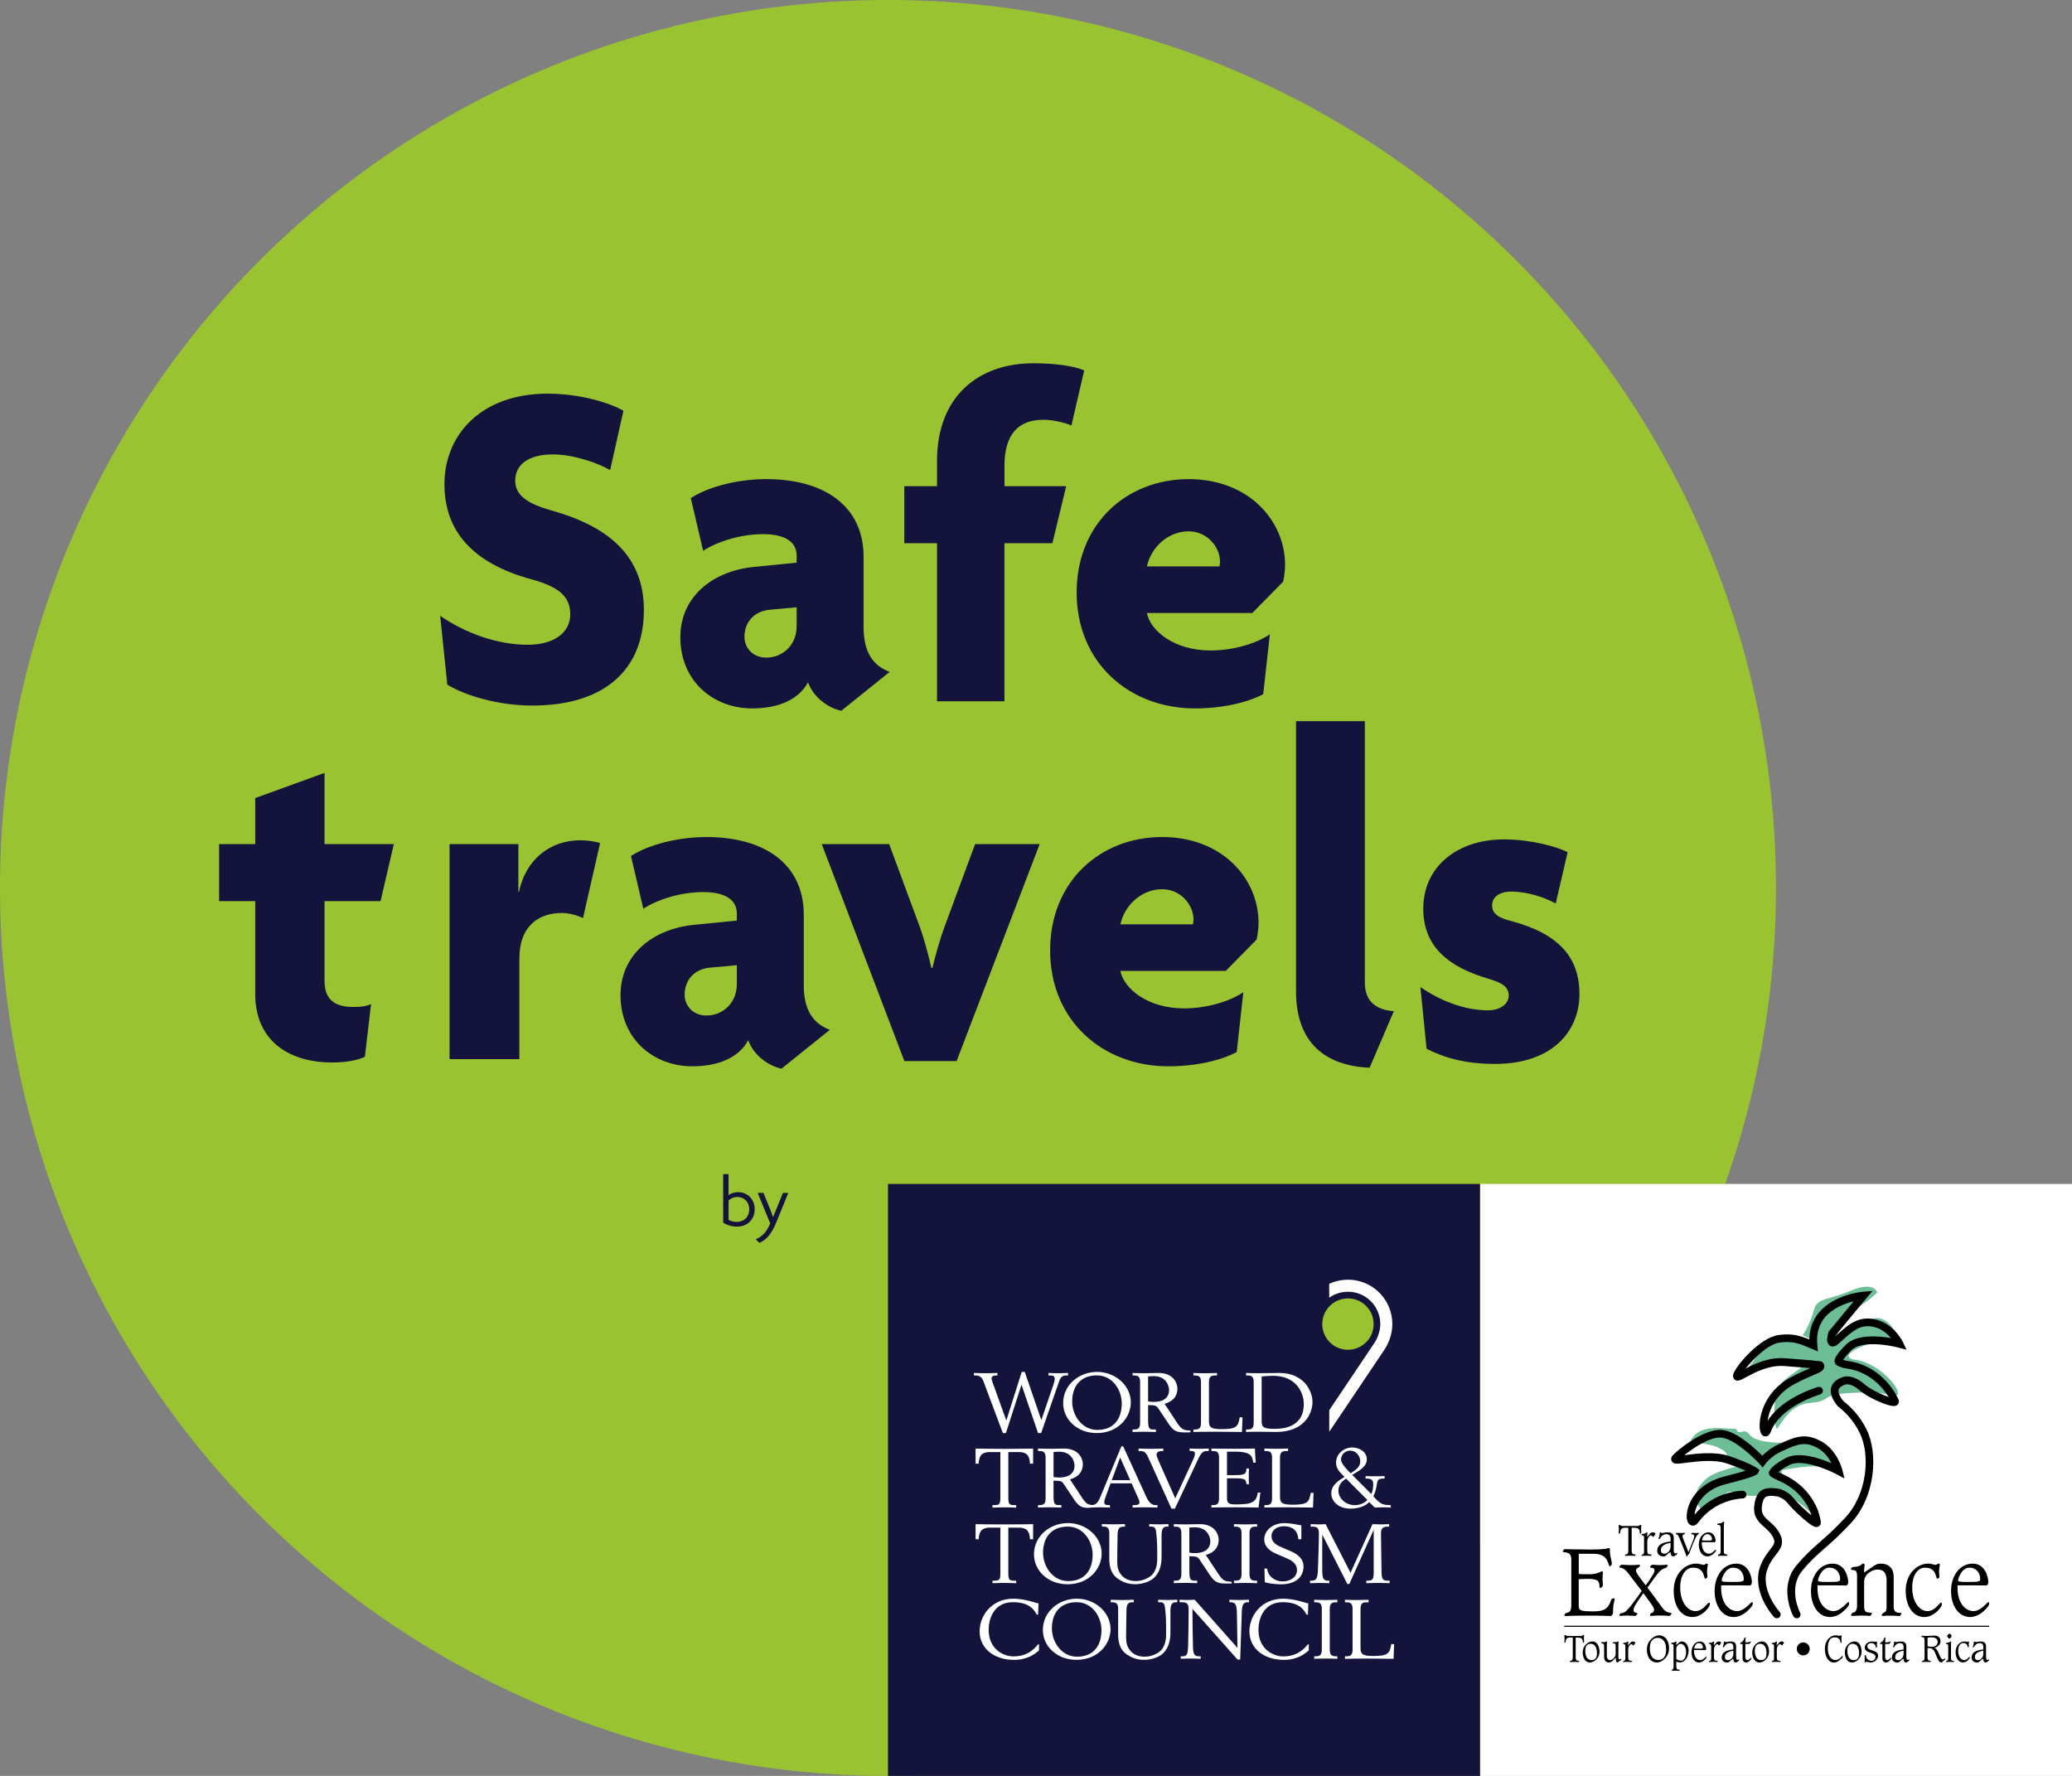 <?xml version="1.0" encoding="utf-8"?>
<!-- Generator: Adobe Illustrator 24.1.2, SVG Export Plug-In . SVG Version: 6.00 Build 0)  -->
<svg version="1.1" id="Capa_1" xmlns="http://www.w3.org/2000/svg" xmlns:xlink="http://www.w3.org/1999/xlink" x="0px" y="0px"
	 viewBox="0 0 645.36 553.17" style="enable-background:new 0 0 645.36 553.17;" xml:space="preserve">
<rect x="0" y="0" width="645.36" height="553.17" fill="#808080" stroke="none"/>
<style type="text/css">
	.st0{fill:#9AC331;}
	.st1{fill:#FFFFFF;}
	.st2{clip-path:url(#SVGID_2_);fill:#FFFFFF;}
	.st3{clip-path:url(#SVGID_2_);fill:#9AC331;}
	.st4{fill:#14133B;}
	.st5{fill:#6DBE97;}
	.st6{fill:#792C2A;}
</style>
<circle class="st0" cx="276.58" cy="276.58" r="276.58"/>
<rect x="460.97" y="368.78" class="st1" width="184.39" height="184.39"/>
<g>
	<g>
		<defs>
			<rect id="SVGID_1_" x="276.58" y="368.78" width="184.39" height="184.39"/>
		</defs>
		<use xlink:href="#SVGID_1_"  style="overflow:visible;fill:#14133B;"/>
		<clipPath id="SVGID_2_">
			<use xlink:href="#SVGID_1_"  style="overflow:visible;"/>
		</clipPath>
		<path class="st2" d="M303.35,427.66c1.07,0.03,2.4,0.08,3.66,0.08c1.21,0,2.45-0.05,3.66-0.08v0.78h-0.5
			c-0.68,0-1.33,0.2-1.33,0.98c0,0.29,0.17,0.73,0.37,1.32l4.19,11.64h0.07l4.76-15.05h0.95l5.13,14.92h0.06l3.58-10.48
			c0.2-0.54,0.56-1.65,0.56-2.27c0-0.82-0.45-1.06-1.3-1.06h-0.65v-0.78c0.85,0.03,2.03,0.08,3.07,0.08c1.01,0,2.05-0.05,3.04-0.08
			v0.78h-0.5c-1.1,0-1.78,0.33-2.26,1.75l-5.63,16.19h-0.96l-5.13-14.97h-0.06l-4.82,14.97h-0.96l-6.03-16.11
			c-0.57-1.5-1.4-1.83-2.42-1.83h-0.56V427.66z"/>
		<path class="st2" d="M341.7,427.33c5.61,0,10.51,4.16,10.51,9.52c0,4.55-3.83,9.53-10.59,9.53c-6.09,0-10.48-4.21-10.48-9.32
			C331.13,431.3,336.15,427.33,341.7,427.33 M341.61,428.41c-3.95,0-7.66,2.22-7.66,8.21c0,4.18,2.99,8.78,7.83,8.78
			c5.21,0,7.61-3.52,7.61-8.26C349.39,432.98,346.54,428.41,341.61,428.41"/>
		<path class="st2" d="M352.75,445.27h0.5c1.3,0,1.86-0.44,1.86-2.11v-12.6c0-1.68-0.56-2.12-1.86-2.12h-0.5v-0.78
			c0.98,0.03,2.34,0.08,3.61,0.08c1.88,0,3.24-0.08,4.48-0.08c4.98,0,5.89,3.59,5.89,4.78c0,3.38-2.59,4.42-4,4.83l3.77,5.73
			c1.55,2.32,2,2.48,4.29,2.61v0.54c-0.54,0-1.04,0.03-1.57,0.03c-2.49,0-3.64-0.29-5.13-2.53l-3.3-4.93
			c-0.65-0.96-1.01-1-3.19-1.06v4.88c0,2.45,0.48,2.73,1.61,2.73h0.81v0.78c-1.24-0.02-2.42-0.08-3.66-0.08
			c-1.27,0-2.62,0.05-3.61,0.08V445.27z M357.59,436.49c0.48,0.16,1.19,0.18,1.91,0.18c2.54,0,4.63-1.06,4.63-3.74
			c0-1.14-0.84-4.29-4.76-4.29c-0.67,0-1.21,0.06-1.78,0.11V436.49z"/>
		<path class="st2" d="M371.71,445.27h0.5c1.3,0,1.86-0.44,1.86-2.11v-12.6c0-1.68-0.57-2.12-1.86-2.12h-0.5v-0.77
			c0.98,0.02,2.34,0.08,3.61,0.08c1.24,0,2.42-0.06,3.74-0.08v0.77h-0.65c-1.29,0-1.86,0.44-1.86,2.12v12c0,1.93,0.45,2.6,3.92,2.6
			c4.62,0,5.16-0.75,5.66-3.69h0.87l-0.17,4.57c-2.48-0.03-5.67-0.08-8.15-0.08c-3.29,0-6,0.05-6.98,0.08V445.27z"/>
		<path class="st2" d="M388.11,445.27h0.51c1.29,0,1.86-0.44,1.86-2.11v-12.6c0-1.68-0.57-2.12-1.86-2.12h-0.51v-0.78
			c0.99,0.03,2.34,0.08,3.61,0.08c2.26,0,4.54-0.08,6.79-0.08c7.61,0,10.29,5.68,10.29,9.01c0,3.77-2.71,9.37-11.33,9.37
			c-1.72,0-3.75-0.08-5.75-0.08c-1.26,0-2.62,0.05-3.61,0.08V445.27z M392.96,442.72c0,2.01,0.9,2.35,4.11,2.35
			c4.94,0,9.02-1.96,9.02-7.72c0-3.77-2.57-8.81-9.55-8.81c-1.18,0-2.37,0.1-3.58,0.21V442.72z"/>
		<path class="st2" d="M309.13,468.82h0.65c1.52,0,1.8-0.33,1.8-2.45v-14.07h-3.22c-3.01,0-3.38,1.6-3.55,3.62h-0.95v-4.7
			c0.84,0.02,5.3,0.08,8.96,0.08c3.38,0,8-0.05,8.96-0.08v4.7h-0.96c-0.17-2.01-0.54-3.62-3.55-3.62h-3.21v14.07
			c0,2.12,0.28,2.45,1.8,2.45h0.65v0.78c-1.07-0.03-2.28-0.08-3.69-0.08c-1.4,0-2.62,0.05-3.69,0.08V468.82z"/>
		<path class="st2" d="M323.3,468.82h0.51c1.3,0,1.86-0.44,1.86-2.12v-12.6c0-1.68-0.56-2.12-1.86-2.12h-0.51v-0.77
			c0.99,0.02,2.34,0.07,3.6,0.07c1.89,0,3.25-0.07,4.49-0.07c4.98,0,5.88,3.58,5.88,4.77c0,3.38-2.59,4.42-4,4.83l3.77,5.73
			c1.56,2.33,2,2.19,4.29,2.32v0.54c-0.39,0.11-1.35,0.2-1.89,0.24c-2.07,0.16-3.33-0.21-4.82-2.45l-3.29-4.93
			c-0.65-0.96-1.02-1.01-3.19-1.06v4.88c0,2.45,0.48,2.73,1.61,2.73h0.82v0.77c-1.24-0.02-2.43-0.08-3.67-0.08
			c-1.26,0-2.62,0.05-3.6,0.08V468.82z M328.14,460.04c0.48,0.15,1.19,0.18,1.92,0.18c2.53,0,4.62-1.06,4.62-3.74
			c0-1.14-0.85-4.29-4.76-4.29c-0.67,0-1.21,0.05-1.78,0.1V460.04z"/>
		<path class="st2" d="M339.45,468.82h0.34c1.55,0,2.17-0.64,3.04-2.79l6.45-15.54h0.54l7.24,15.82c0.68,1.5,1.55,2.51,2.85,2.51
			h0.59v0.77c-1.07-0.05-2.36-0.08-3.83-0.08c-1.49,0-2.84,0.03-3.89,0.08v-0.77h0.7c0.9,0,1.44-0.28,1.44-0.83
			c0-0.36-0.28-1.06-0.39-1.29l-2.06-4.65h-6.57l-1.49,4.08c-0.2,0.51-0.48,1.29-0.48,1.86c0,0.46,0.28,0.83,1.16,0.83h0.62v0.77
			c-0.98-0.05-2.14-0.08-3.47-0.08c-1.07,0-2.11,0.03-2.79,0.08V468.82z M348.89,454l-2.62,7.07h5.77L348.89,454z"/>
		<path class="st2" d="M354.64,451.21c1.13,0.02,2.54,0.08,3.86,0.08c1.29,0,2.67-0.05,3.83-0.08v0.77h-0.4
			c-1.29,0-1.69,0.52-1.69,1.06c0,0.46,0.17,0.96,0.59,1.91l5.22,11.77l5.55-12.01c0.34-0.74,0.59-1.47,0.59-1.99
			c0-0.51-0.48-0.75-1.13-0.75h-0.53v-0.77c0.87,0.02,1.97,0.08,2.98,0.08c0.99,0,2-0.05,2.98-0.08v0.77h-0.53
			c-1.04,0-1.74,0.33-2.73,2.43l-7.29,15.52h-1.07l-7.19-15.85c-0.73-1.6-1.24-2.09-2.51-2.09h-0.54V451.21z"/>
		<path class="st2" d="M377.32,468.82h0.51c1.3,0,1.86-0.44,1.86-2.12v-12.6c0-1.68-0.56-2.12-1.86-2.12h-0.51v-0.78
			c0.9,0.02,4.11,0.08,6.93,0.08c3.33,0,4.65-0.05,6.62-0.08c0.06,1.6,0.11,3,0.26,4.39h-0.79c-0.28-1.81-0.48-3.41-5.47-3.41h-2.7
			v7.31h2.45c3.44,0,3.54-0.54,3.6-2.07h0.79c-0.03,0.59-0.06,1.4-0.06,2.53c0,1.01,0.03,1.83,0.06,2.35h-0.79
			c-0.14-1.29-0.17-1.83-3.35-1.83h-2.7v6.19c0,1.55,0.62,1.94,2.43,1.94h0.76c4.74,0,5.97-0.83,6.42-3.69h0.79
			c-0.2,1.6-0.36,3.1-0.57,4.67c-1.69-0.03-4.7-0.08-7.75-0.08c-3.49,0-6.03,0.05-6.93,0.08V468.82z"/>
		<path class="st2" d="M393.83,468.82h0.51c1.29,0,1.86-0.44,1.86-2.12v-12.6c0-1.68-0.57-2.12-1.86-2.12h-0.51v-0.78
			c0.99,0.02,2.34,0.08,3.61,0.08c1.24,0,2.42-0.05,3.75-0.08v0.78h-0.65c-1.3,0-1.86,0.44-1.86,2.12v12c0,1.93,0.45,2.6,3.92,2.6
			c4.62,0,5.16-0.75,5.66-3.69h0.87l-0.17,4.57c-2.48-0.03-5.67-0.08-8.14-0.08c-3.3,0-6,0.05-6.99,0.08V468.82z"/>
		<path class="st2" d="M425.31,459.78c0.76,0.02,1.41,0.07,2.51,0.07c1.75,0,2.71-0.05,3.44-0.07v0.77c-1.97,0-2.2,0.23-2.46,2.09
			c-0.08,0.62-0.47,2.35-1.04,3.44c2.2,2.5,2.93,2.73,5.39,2.73v0.78c-0.6-0.03-1.35-0.08-2.06-0.08c-1.27,0-2.08,0.05-2.9,0.08
			l-1.72-1.7c-0.85,0.87-2.76,2.04-5.86,2.04c-3.61,0-5.97-2.22-5.97-4.8c0-2.02,1.46-3.56,4.14-5.09
			c-1.35-1.29-2.64-2.51-2.64-4.42c0-2.86,2.52-4.75,5.04-4.75c2.17,0,4.54,1.32,4.54,3.69c0,1.99-1.55,3.12-4.56,4.85l5.97,5.97
			c0.37-0.75,0.59-2.04,0.59-3.08c0-1.6-0.88-1.75-2.39-1.75V459.78z M419.27,460.58c-1.88,1.14-2.4,2.43-2.4,3.82
			c0,1.96,1.92,4.44,5.18,4.44c1.61,0,3.24-0.85,3.83-1.63L419.27,460.58z M420.44,451.86c-1.36,0-2.9,1.21-2.73,2.99
			c0.13,1.34,2.67,3.77,2.98,4.06c1.69-1.13,2.99-1.99,2.99-3.69C423.67,453.85,422.72,451.86,420.44,451.86"/>
		<path class="st2" d="M309.13,492.36h0.65c1.52,0,1.8-0.33,1.8-2.45v-14.07h-3.22c-3.01,0-3.38,1.61-3.55,3.62h-0.95v-4.7
			c0.84,0.03,5.3,0.08,8.96,0.08c3.38,0,8-0.05,8.96-0.08v4.7h-0.96c-0.17-2.01-0.54-3.62-3.55-3.62h-3.21v14.07
			c0,2.12,0.28,2.45,1.8,2.45h0.65v0.78c-1.07-0.02-2.28-0.08-3.69-0.08c-1.4,0-2.62,0.06-3.69,0.08V492.36z"/>
		<path class="st2" d="M332.62,474.42c5.61,0,10.51,4.16,10.51,9.53c0,4.54-3.83,9.53-10.6,9.53c-6.08,0-10.48-4.21-10.48-9.32
			C322.06,478.4,327.08,474.42,332.62,474.42 M332.54,475.51c-3.94,0-7.66,2.22-7.66,8.2c0,4.19,2.99,8.78,7.83,8.78
			c5.21,0,7.61-3.51,7.61-8.26C340.32,480.08,337.47,475.51,332.54,475.51"/>
		<path class="st2" d="M350.38,475.53h-0.54c-1.07,0.05-1.72,0.39-1.75,2.55c-0.03,2.71-0.11,5.45-0.11,8.16
			c0,2.19,0.39,3.2,1.16,4.18c0.87,1.16,2.36,2.06,4.68,2.06c2.5,0,4.62-1.37,5.27-2.22c0.9-1.16,1.35-2.76,1.35-4.59v-2.74
			c0-3.46-0.33-6.22-0.56-6.71c-0.31-0.59-0.62-0.7-1.33-0.7h-0.59v-0.78c0.79,0.03,1.92,0.08,2.96,0.08c1.02,0,2-0.06,3.02-0.08
			v0.78h-0.43c-1.01,0-1.72,0.36-1.72,2.81v6.61c0,2.76-0.7,4.88-2.2,6.4c-1.18,1.19-3.61,2.12-5.95,2.12
			c-2.05,0-3.69-0.49-5.46-1.71c-1.92-1.29-2.67-3.43-2.67-6.12v-8.13c0-1.65-0.77-1.99-1.8-1.99h-0.51v-0.78
			c1.16,0.03,2.37,0.08,3.61,0.08c1.19,0,2.39-0.06,3.58-0.08V475.53z"/>
		<path class="st2" d="M365.6,492.36h0.5c1.3,0,1.86-0.44,1.86-2.11v-12.6c0-1.68-0.56-2.12-1.86-2.12h-0.5v-0.78
			c0.98,0.03,2.34,0.08,3.61,0.08c1.89,0,3.24-0.08,4.48-0.08c4.99,0,5.89,3.59,5.89,4.77c0,3.38-2.6,4.42-4.01,4.83l3.78,5.73
			c1.55,2.33,2,2.48,4.28,2.61v0.54c-0.53,0-1.04,0.03-1.58,0.03c-2.47,0-3.64-0.29-5.13-2.53l-3.29-4.93
			c-0.65-0.95-1.02-1-3.18-1.06v4.88c0,2.45,0.48,2.73,1.61,2.73h0.81v0.78c-1.23-0.03-2.42-0.08-3.66-0.08
			c-1.27,0-2.62,0.05-3.61,0.08V492.36z M370.44,483.59c0.48,0.16,1.19,0.18,1.92,0.18c2.53,0,4.62-1.06,4.62-3.74
			c0-1.14-0.85-4.29-4.77-4.29c-0.67,0-1.21,0.05-1.77,0.1V483.59z"/>
		<path class="st2" d="M384.33,492.36h0.51c1.3,0,1.86-0.44,1.86-2.11v-12.6c0-1.68-0.57-2.12-1.86-2.12h-0.51v-0.78
			c0.99,0.03,2.34,0.08,3.61,0.08c1.24,0,2.42-0.05,3.61-0.08v0.78h-0.51c-1.29,0-1.86,0.44-1.86,2.12v12.6
			c0,1.68,0.57,2.11,1.86,2.11h0.51v0.78c-1.19-0.02-2.37-0.08-3.61-0.08c-1.26,0-2.62,0.06-3.61,0.08V492.36z"/>
		<path class="st2" d="M405.33,479.46h-0.96c-0.03-0.83-0.25-4.05-4.51-4.05c-2.33,0-3.83,1.37-3.83,3.05c0,1.5,0.84,2.55,3.18,3.53
			l2.6,1.09c2.02,0.85,4.19,2.24,4.19,4.83c0,3.22-2.31,5.58-7.02,5.58c-0.45,0-2.9-0.03-5.04-0.65l-0.12-4.24h0.85
			c0.22,2.38,2.39,4,4.79,4c2.42,0,4.51-1.34,4.51-3.51c0-2.27-1.95-3.15-3.52-3.84l-3.05-1.32c-2.14-0.93-3.63-2.32-3.63-4.44
			c0-2.66,2.48-5.06,6.29-5.06c1.77,0,3.52,0.39,5.27,0.7V479.46z"/>
		<path class="st2" d="M408.06,492.36h0.51c1.38,0,1.86-0.64,1.94-3.79c0.08-3.59,0.28-7.21,0.28-10.92c0-1.73-0.57-2.12-2.06-2.12
			h-0.51v-0.78c0.87,0.03,1.55,0.08,2.42,0.08c0.85,0,1.92-0.05,2.25-0.08l7.75,15.15l6.85-15.15c0.9,0.03,1.78,0.08,2.59,0.08
			c0.84,0,1.72-0.05,2.59-0.08v0.78h-0.37c-1.3,0-2.17,0.28-2.17,2.12c0,1.32,0.11,7.79,0.17,11.69c0.02,2.58,0.33,3.02,1.97,3.02
			h0.56v0.78c-0.93-0.02-2.11-0.08-3.61-0.08c-1.46,0-2.7,0.06-3.66,0.08v-0.78h0.42c1.58,0,1.89-0.46,1.89-2.73v-13.01h-0.05
			l-7.55,16.76h-0.62l-7.75-15.26h-0.06v10.59c0,2.81,0.25,3.66,1.8,3.66h0.39v0.78c-0.7-0.02-1.72-0.08-2.98-0.08
			c-1.24,0-2.17,0.06-3.02,0.08V492.36z"/>
		<path class="st2" d="M323.35,502.93h-0.45c-0.73-1.35-2.09-3.87-7.41-3.87c-5.72,0-7.55,4.83-7.55,8.62
			c0,6.15,4.76,8.27,7.69,8.27c4.43,0,6.45-2.3,7.78-3.82h0.2v1.96c-0.99,0.86-3.38,2.94-7.75,2.94c-6.4,0-10.74-3.69-10.74-8.88
			c0-4.98,3.8-10.17,10.48-10.17c2.79,0,5.47,0.8,6.45,1.09c0.53,0.16,1.07,0.33,1.41,0.36L323.35,502.93z"/>
		<path class="st2" d="M335.39,497.97c5.61,0,10.51,4.15,10.51,9.52c0,4.55-3.84,9.53-10.6,9.53c-6.09,0-10.48-4.21-10.48-9.31
			C324.82,501.95,329.84,497.97,335.39,497.97 M335.3,499.06c-3.94,0-7.67,2.21-7.67,8.2c0,4.19,2.99,8.78,7.83,8.78
			c5.21,0,7.61-3.51,7.61-8.26C343.08,503.63,340.23,499.06,335.3,499.06"/>
		<path class="st2" d="M353.14,499.08h-0.54c-1.07,0.05-1.72,0.39-1.74,2.55c-0.03,2.71-0.12,5.45-0.12,8.16
			c0,2.19,0.4,3.2,1.16,4.18c0.87,1.16,2.37,2.07,4.68,2.07c2.51,0,4.62-1.37,5.27-2.22c0.9-1.16,1.35-2.76,1.35-4.59v-2.74
			c0-3.46-0.34-6.22-0.56-6.71c-0.31-0.59-0.62-0.7-1.33-0.7h-0.59v-0.78c0.79,0.02,1.92,0.08,2.96,0.08c1.02,0,2-0.06,3.01-0.08
			v0.78h-0.42c-1.01,0-1.72,0.36-1.72,2.81v6.61c0,2.76-0.7,4.88-2.19,6.41c-1.18,1.19-3.6,2.11-5.94,2.11
			c-2.06,0-3.69-0.49-5.47-1.7c-1.92-1.29-2.68-3.43-2.68-6.12v-8.13c0-1.65-0.76-1.98-1.8-1.98h-0.51v-0.78
			c1.16,0.02,2.37,0.08,3.61,0.08c1.18,0,2.4-0.06,3.58-0.08V499.08z"/>
		<path class="st2" d="M367.77,515.91h0.45c1.49,0,1.75-0.56,1.84-3.27c0.11-3.41,0.16-8.32,0.16-11.31c0-1.86-0.62-2.25-2.03-2.25
			h-0.79v-0.78c0.76,0.02,1.61,0.08,2.48,0.08c0.79,0,1.52-0.06,2.23-0.08l13.27,14.95h0.05l-0.17-10.58
			c-0.06-2.97-0.48-3.59-2-3.59h-0.34v-0.78c0.87,0.02,2,0.08,3.05,0.08c1.01,0,2.03-0.06,3.04-0.08v0.78h-0.45
			c-0.87,0-1.69,0.28-1.77,2.79l-0.51,15.05h-0.84l-13.97-15.7h-0.06c0,4,0.06,7.97,0.17,11.98c0.06,2.12,0.51,2.71,1.83,2.71h0.56
			v0.78c-0.93-0.02-2.06-0.08-3.1-0.08c-1.07,0-2.23,0.06-3.1,0.08V515.91z"/>
		<path class="st2" d="M407.38,502.93h-0.45c-0.73-1.35-2.08-3.87-7.41-3.87c-5.72,0-7.55,4.83-7.55,8.62
			c0,6.15,4.76,8.27,7.69,8.27c4.43,0,6.45-2.3,7.78-3.82h0.2v1.96c-0.98,0.86-3.38,2.94-7.75,2.94c-6.39,0-10.74-3.69-10.74-8.88
			c0-4.98,3.81-10.17,10.48-10.17c2.79,0,5.47,0.8,6.45,1.09c0.54,0.16,1.07,0.33,1.41,0.36L407.38,502.93z"/>
		<path class="st2" d="M409.33,515.91h0.51c1.29,0,1.86-0.44,1.86-2.11v-12.59c0-1.68-0.57-2.12-1.86-2.12h-0.51v-0.78
			c0.99,0.02,2.34,0.08,3.61,0.08c1.24,0,2.42-0.06,3.6-0.08v0.78h-0.5c-1.3,0-1.86,0.44-1.86,2.12v12.59
			c0,1.68,0.56,2.11,1.86,2.11h0.5v0.78c-1.18-0.02-2.36-0.08-3.6-0.08c-1.27,0-2.62,0.06-3.61,0.08V515.91z"/>
		<path class="st2" d="M418.91,515.91h0.51c1.3,0,1.86-0.44,1.86-2.11v-12.59c0-1.68-0.57-2.12-1.86-2.12h-0.51v-0.78
			c0.99,0.02,2.34,0.08,3.61,0.08c1.24,0,2.43-0.06,3.75-0.08v0.78h-0.65c-1.3,0-1.86,0.44-1.86,2.12v12c0,1.94,0.45,2.61,3.92,2.61
			c4.62,0,5.16-0.75,5.67-3.69h0.87l-0.17,4.57c-2.48-0.02-5.66-0.08-8.15-0.08c-3.3,0-6,0.06-6.99,0.08V515.91z"/>
		<path class="st2" d="M432.81,417.19c0.54-1.51,0.86-3.13,0.86-4.76c0-1.9-0.39-3.72-1.09-5.38c-1.05-2.48-2.8-4.59-5.01-6.08
			c-2.21-1.49-4.88-2.36-7.73-2.36c-1.79,0-3.51,0.34-5.08,0.96c-0.25,0.1-0.5,0.21-0.75,0.32v4.32c0.66-0.46,1.37-0.86,2.13-1.15
			c1.14-0.45,2.39-0.7,3.7-0.7c1.4,0,2.72,0.28,3.92,0.79c1.8,0.76,3.35,2.04,4.44,3.65c1.08,1.61,1.72,3.54,1.72,5.63
			c0,1.12-0.23,2.35-0.65,3.5c-0.41,1.15-0.94,2.08-1.6,3.02l-0.07,0.09l-13.58,20.21v6.73l16.65-24.77
			C431.53,419.99,432.28,418.67,432.81,417.19"/>
		<path class="st3" d="M427.84,412.44c0,4.42-3.58,8-8,8c-4.42,0-8-3.59-8-8c0-4.42,3.58-8,8-8
			C424.26,404.44,427.84,408.02,427.84,412.44"/>
	</g>
</g>
<g>
	<path class="st4" d="M118.53,280.68h-17.45v24.84c0,5.77,3.11,8.13,8.87,8.13c2.51,0,3.99-0.15,5.62-0.89l-1.92,16.41
		c-2.07,1.04-5.77,1.78-10.06,1.78c-15.08,0-24.1-7.99-24.1-21.29v-28.98H68.25v-17.75h11.24v-14.34l21.59-7.84v22.18h21.59
		L118.53,280.68z"/>
	<path class="st4" d="M181.58,286c-1.33-0.74-4.29-1.63-6.51-1.63c-6.95,0-13.31,3.7-13.31,14.34v31.2h-21.74v-66.99h21.44v14.94
		h0.15c2.22-10.5,10.06-16.12,19.08-16.12c2.07,0,4.58,0.3,6.21,0.89L181.58,286z"/>
	<path class="st4" d="M243.4,332.88c-3.99-0.89-8.58-3.99-10.35-8.87c-2.96,5.47-9.32,8.13-17.45,8.13
		c-11.83,0-22.33-8.28-22.33-22.18c0-12.27,9.61-20.55,22.92-21.89l13.31-1.33v-2.22c0-3.99-3.25-6.65-10.5-6.65
		c-6.51,0-13.75,2.07-18.63,5.18l-3.84-16.41c5.47-3.55,14.64-5.91,23.51-5.91c17.75,0,30.31,8.13,30.31,24.25v21.89
		c0,7.84,2.96,11.98,8.13,13.9L243.4,332.88z M229.5,300.64l-8.13,0.74c-5.62,0.44-8.13,4.44-8.13,8.43c0,3.55,2.66,6.51,6.8,6.51
		c5.18,0,9.46-3.99,9.46-9.76V300.64z"/>
	<path class="st4" d="M297.95,330.51h-16.27l-25.73-67.58h21l9.46,25.58c1.33,3.55,2.66,8.58,3.7,13.01h0.3
		c1.04-4.29,2.51-9.46,3.84-13.01l9.46-25.58h20.11L297.95,330.51z"/>
	<path class="st4" d="M391.4,292.66l-9.61,9.76h-32.83c1.04,5.47,8.43,11.68,19.82,11.68c6.95,0,14.05-2.07,18.48-5.03l-2.07,18.63
		c-5.03,2.66-12.72,4.44-21.29,4.44c-20.41,0-36.82-14.2-36.82-36.08c0-21.59,15.67-35.34,34.9-35.34
		c18.63,0,30.02,12.87,30.02,26.77C392,289.11,391.7,291.33,391.4,292.66z M361.98,276.98c-6.36,0-11.68,4.88-13.01,10.94h22.63
		c0-0.44,0.15-0.89,0.15-1.48C371.74,281.86,367.74,276.98,361.98,276.98z"/>
	<path class="st4" d="M426.59,332.58c-13.75-0.59-22.92-7.69-22.92-23.81v-84.14h21.44v81.48c0,5.47,3.11,8.43,9.02,8.87
		L426.59,332.58z"/>
	<path class="st4" d="M465.62,331.4c-9.17,0-15.82-1.92-21.29-4.73l-1.92-19.22c5.92,4.14,13.6,7.25,21,7.25
		c3.99,0,6.51-2.07,6.51-4.58c0-2.81-2.22-3.99-6.06-5.18c-12.87-3.7-20.56-10.2-20.56-21.89c0-13.16,10.65-21.59,25.14-21.59
		c8.28,0,16.41,2.22,19.82,3.99l-3.7,15.97c-3.25-1.77-8.58-3.7-13.9-3.7c-3.55,0-5.91,1.63-5.91,4.29c0,2.51,1.77,3.84,5.91,4.88
		c15.08,3.99,21.29,11.53,21.29,22.77C491.94,321.05,483.66,331.4,465.62,331.4z"/>
</g>
<g>
	<path class="st4" d="M229.5,382.08c-1.76,0-3.44-0.66-4.25-1.24v-15.11h1.67v6.58c0.45-0.48,1.72-0.97,2.96-0.97
		c2.98,0,5.18,2.24,5.18,5.31C235.07,379.79,232.87,382.08,229.5,382.08z M229.73,372.85c-1.42,0-2.4,0.65-2.8,1.08v6.06
		c0.45,0.27,1.49,0.63,2.42,0.63c2.47,0,4-1.61,4.02-3.93C233.37,374.45,231.81,372.85,229.73,372.85z"/>
	<path class="st4" d="M241.73,380.88c-1.52,3.69-3.14,5.36-5.2,6.26l-1.13-1.13c1.92-0.81,3.3-2.1,4.5-4.93l-3.91-9.5h1.81
		l2.03,4.98c0.29,0.72,0.66,1.67,0.93,2.53h0.04c0.32-0.81,0.75-1.83,1.02-2.51l2.04-5h1.67L241.73,380.88z"/>
</g>
<g>
	<path class="st4" d="M165.79,219.77c-10.65,0-20.85-3.1-26.47-6.51l-2.22-21.44c7.69,5.32,17.75,9.02,27.21,9.02
		c8.13,0,13.31-3.7,13.31-9.46c0-5.47-3.4-8.58-12.13-10.94c-18.48-5.03-27.06-15.23-27.06-29.58c0-15.67,11.68-28.24,32.09-28.24
		c10.8,0,19.82,3.11,23.66,5.32l-4.14,18.48c-3.84-2.22-11.39-4.88-17.89-4.88c-7.99,0-11.68,3.55-11.68,8.13
		c0,4.73,3.99,7.25,11.24,9.32c18.04,5.03,28.84,14.34,28.84,31.05C200.54,208.24,188.71,219.77,165.79,219.77z"/>
	<path class="st4" d="M262.03,221.4c-3.99-0.89-8.58-3.99-10.35-8.87c-2.96,5.47-9.32,8.13-17.45,8.13
		c-11.83,0-22.33-8.28-22.33-22.18c0-12.27,9.61-20.55,22.92-21.89l13.31-1.33v-2.22c0-3.99-3.25-6.66-10.5-6.66
		c-6.51,0-13.75,2.07-18.63,5.18l-3.84-16.41c5.47-3.55,14.64-5.91,23.51-5.91c17.75,0,30.31,8.13,30.31,24.25v21.89
		c0,7.84,2.96,11.98,8.13,13.9L262.03,221.4z M248.13,189.16L240,189.9c-5.62,0.44-8.13,4.44-8.13,8.43c0,3.55,2.66,6.51,6.8,6.51
		c5.18,0,9.46-3.99,9.46-9.76V189.16z"/>
	<path class="st4" d="M333.72,132.52c-2.51-1.03-6.06-1.77-8.73-1.77c-7.99,0-12.13,4.73-12.13,14.34v6.36h19.22l-4.29,17.75h-14.94
		v49.24h-21V169.2h-10.2v-17.75h10.2v-7.84c0-20.41,13.16-30.46,30.02-30.46c6.21,0,12.42,0.74,15.82,2.22L333.72,132.52z"/>
	<path class="st4" d="M399.66,181.18l-9.61,9.76h-32.83c1.04,5.47,8.43,11.68,19.82,11.68c6.95,0,14.05-2.07,18.48-5.03l-2.07,18.63
		c-5.03,2.66-12.72,4.44-21.29,4.44c-20.41,0-36.82-14.2-36.82-36.08c0-21.59,15.67-35.34,34.9-35.34
		c18.63,0,30.02,12.87,30.02,26.77C400.25,177.63,399.96,179.84,399.66,181.18z M370.23,165.5c-6.36,0-11.68,4.88-13.01,10.94h22.63
		c0-0.44,0.15-0.89,0.15-1.48C379.99,170.38,376,165.5,370.23,165.5z"/>
</g>
<g>
	<path class="st5" d="M554.96,457.95c5.68-1.03,11.87-2.06,17.42-0.03c-0.39-12.87-17.42-6.17-25.68-9.78
		c-0.52,0-1.55-1.03-2.58-2.06c-0.52-0.52-1.55,0-2.58,0c-0.52,0-0.52-1.03-1.03-1.03c-5.16,0-10.84-1.55-13.93,3.61
		c2.58,1.03,5.68,1.03,8.26,2.06c1.55,1.03,3.1,1.03,3.4,3.96c0.72,0.69,2.27-0.86,3.3,0.69c5.81,0.83-4.6,1.52-9.29,4.64
		c-7.34,5.5-2.24,10.08-2.75,9.74c1.55,1.55,6.36-4.06,8.95-5.1c1.03,0,2.58,0,4.3,0.86c1.89,0.69,4.99,0.69,7.05-0.34
		c1.55-0.52,2.58-1.03,4.13-0.52c4.64,1.55,8.26,4.64,11.87,8.26c1.55-2.06-0.52-4.13-1.55-6.19c-2.06-3.1-5.68-3.1-7.74-6.71
		c0,0-1.03,0.52-1.51,0.33"/>
	<path class="st5" d="M565.29,417.91c0,0-13.59-2.58-17.2,3.1c-3.61,5.68-5.68,7.74-5.68,7.74s13.42-6.19,18.06-4.64
		c4.64,1.55-6.19,4.13-7.23,9.81c-1.03,5.68-0.52,9.29,0,10.84c0.52,1.55,3.1-7.23,10.32-7.74c7.22-0.52,3.1-2.58,12.39-3.1
		c9.29-0.52,8.93-0.05,13.75,0.75c4.83,0.8-3.43-10.04-11.69-11.07c-8.26-1.03,8.76-8.36,12.38-4.75s-1.03-11.7-8.26-7.57
		c-8.7,4.97-9.63,4.82-9.63,4.82s-0.52-5.85,4.13-7.91c4.64-2.06,8.09-5.63,8.09-5.63s-1.03-3.61-8.26-0.52
		c-7.22,3.1-10.49,2.02-11.53,6.15c-1.03,4.13-3.43,7.68-3.43,7.68L565.29,417.91z"/>
	<path d="M553.42,504.06c-0.34,0-0.68-0.14-0.92-0.42c-5.11-6.01-5.59-11.92-4.35-15.46c0.92-2.6,2.21-4.27,3.15-5.48
		c1.31-1.69,1.75-2.25,0.95-3.86c-0.67-1.35-1.7-2.26-2.7-3.14c-1.63-1.44-3.48-3.07-3.18-6.42c0.47-5.26,3.2-5.58,4.37-5.72
		c0.06-0.01,0.12-0.01,0.18-0.02c1.18-0.16,3.17,0.2,3.4,0.24l0.11,0.03c0.1,0.03,2.44,0.73,3.98,2.59c1.66,2,4.11,4.27,5.8,5.62
		c-0.95-2.91-3.41-7.68-9.71-10.56c-2.87-1.32-3.77-1.79-3.53-2.92c0.04-0.2,0.13-0.38,0.26-0.53c0.41-0.73,1.59-2.04,4.93-3.82
		c2.5-1.33,6.17-1.22,10.9,0.31c1.25,0.41,2.41,0.86,3.38,1.27c-0.82-1.6-2.18-3.54-4.26-4.69c-4.02-2.22-6.29-1.32-11.49,1.11
		c-3.04,1.42-4.78,3.71-4.79,3.74l-0.87,1.17l-0.98-1.08c-1.93-2.12-7.8-7.72-11.78-8.21c-3.44-0.42-8.83,3.16-11.67,5.47
		c0.13-0.02,0.25-0.03,0.38-0.05c3.65-0.47,9.18-1.17,13.64,0.33c6.33,2.13,8.51,3.64,8.6,3.71l0.8,0.56l-0.38,0.9
		c-0.23,0.54-0.49,1.15-9.96,3.52c-5.99,1.5-8.33,5.03-9.19,7c-0.43,0.99-0.63,1.88-0.69,2.56c6.07-7.37,14.58-7.46,14.95-7.46
		c0.67,0,1.2,0.54,1.2,1.2c0,0.66-0.54,1.2-1.2,1.2l0,0c-0.08,0-8.43,0.12-13.78,7.46c-0.89,1.22-1.85,1.05-2.22,0.92
		c-0.98-0.34-1.47-1.47-1.39-3.18c0.16-3.42,2.81-9.81,11.73-12.04c3.25-0.81,5.3-1.4,6.58-1.8c-1.26-0.58-3.15-1.36-5.82-2.26
		c-3.94-1.32-9.13-0.66-12.57-0.22c-2.92,0.37-4.01,0.51-4.59-0.49c-0.11-0.19-0.42-0.88,0.19-1.66c0.85-1.1,9.7-8.78,15.68-8.04
		c4.56,0.56,10.16,5.8,12.34,8.01c0.94-0.96,2.56-2.38,4.77-3.42c5.53-2.59,8.66-3.81,13.67-1.03c4.92,2.72,6.44,8.64,6.5,8.89
		l0.65,2.64l-2.39-1.28c-2.81-1.51-10.94-4.97-14.82-2.9c-1.8,0.96-2.8,1.7-3.35,2.2c0.36,0.18,0.87,0.43,1.56,0.75
		c9.75,4.46,11.4,13.02,11.64,14.69c0.09,0.67-0.22,1.27-0.8,1.53c-0.71,0.31-1.52,0.32-4.9-2.65c-1.83-1.61-3.75-3.53-4.88-4.91
		c-0.96-1.16-2.47-1.7-2.76-1.8c-0.71-0.13-1.97-0.29-2.55-0.21c-0.07,0.01-0.15,0.02-0.23,0.03c-0.87,0.1-1.96,0.23-2.26,3.54
		c-0.19,2.14,0.83,3.04,2.38,4.41c1.12,0.99,2.38,2.11,3.26,3.88c1.47,2.96,0.17,4.64-1.21,6.41c-0.94,1.21-2,2.57-2.78,4.81
		c-1.56,4.43,1.13,9.83,3.91,13.1c0.43,0.51,0.37,1.27-0.14,1.7C553.97,503.96,553.69,504.06,553.42,504.06z"/>
	<path d="M489.42,486.12c0-1.73-0.35-2.2-1.53-2.54c-0.49-0.14-1.13,0-1.13-0.32c0-0.17,0.4-0.72,0.58-0.72
		c0.61,0,5.72,0.12,8.09,0.12c5.06,0,5.37-0.46,5.75-0.46c0.17,0,0.26,0.09,0.26,0.95c0,1.47,0.61,3.27,0.61,3.9
		c0,0.26-0.35,0.84-0.64,0.84c-0.58,0-0.2-3.9-4.91-3.9h-4.77v6.27c1.01,0.12,1.99,0.09,3.61,0.09c1.91,0,3.5-0.92,3.58-0.92
		c0.29,0,0.32,0.23,0.32,0.46c0,0.66-0.12,1.21-0.12,1.85c0,0.61,0.12,1.27,0.12,2.14c0,0.26-0.64,0.78-0.78,0.75
		c-0.17,0-0.26-0.09-0.26-0.26c0-2.17-0.72-2.57-4.02-2.57c-0.81,0-1.62,0.09-2.46,0.09v8.35c0,1.44,0.64,1.68,4.77,1.68
		c3.61,0,4.57-1.21,5.37-3.67c0.06-0.23,0.69-0.43,0.81-0.43c0.09,0,0.23,0.09,0.23,0.32c0,0.61-0.49,1.1-0.49,4.22
		c0,0.43-0.4,1.01-0.75,1.01c-0.69,0-1.1-0.12-7.57-0.12c-4.16,0-6.15,0.12-6.44,0.12c-0.29,0-0.4-0.09-0.4-0.29
		c0-0.2,0.12-0.2,0.2-0.35c0.17-0.26,0.23-0.29,0.75-0.4c0.75-0.17,1.21-0.64,1.21-2.54V486.12z"/>
	<path d="M514.88,488.43c-0.75-0.06-0.92-0.09-0.92-0.38c0-0.12,0.46-0.66,0.72-0.66c0.72,0,1.18,0.12,2.14,0.12
		c1.5,0,1.91-0.12,2.37-0.12c0.17,0,0.23,0.09,0.23,0.2c0,0.17-0.26,0.69-0.69,0.84c-1.56,0.52-1.7,0.58-5.61,6.1
		c5.14,6.7,5,7.43,6.79,7.77c0.61,0.12,0.72,0.17,0.72,0.32c0,0.17-0.14,0.23-0.26,0.4c-0.14,0.14-0.17,0.32-0.4,0.32
		c-0.29,0-1.24-0.12-3.73-0.12c-0.66,0-1.3,0.12-1.96,0.12c-0.26,0-0.35-0.09-0.35-0.26c0-0.4,0.23-0.52,0.78-0.78
		c0.4-0.2,0.46-0.49,0.46-0.9c0-0.69-0.26-1.01-3.32-5.14c-2.4,3.35-3.06,4.51-3.06,5.17c0,0.69,0.26,0.81,0.61,0.87
		c0.29,0.06,0.61,0.14,0.61,0.38c0,0.17-0.14,0.2-0.26,0.32c-0.17,0.17-0.17,0.35-0.4,0.35c-0.61,0-1.47-0.12-2.4-0.12
		c-1.53,0-2.11,0.12-2.31,0.12c-0.14,0-0.32-0.12-0.32-0.2c0-0.09,0.26-0.32,0.35-0.55c0.09-0.14,0.14,0,1.01-0.29
		c0.61-0.2,1.56-0.81,5.66-6.76c-4.36-5.52-4.57-6.53-6.15-7.11c-0.61-0.23-0.81-0.03-0.81-0.4c0-0.09,0.43-0.64,0.66-0.64
		c1.01,0,2.02,0.12,2.74,0.12c1.82,0,2.14-0.12,2.69-0.12c0.23,0,0.32,0.09,0.32,0.23c0,0.29-0.32,0.61-0.75,0.81
		c-0.32,0.14-0.49,0.52-0.49,0.81c0,0.43,0.35,1.1,3.03,4.57c1.88-2.63,2.75-3.87,2.75-4.57
		C515.32,488.81,515.08,488.46,514.88,488.43z"/>
	<path d="M528.04,501.84c1.36,0,2.43-0.75,3.47-1.94c0.46-0.52,0.61-0.69,0.81-0.69c0.12,0,0.26,0.12,0.26,0.29
		c0,0.12-0.09,0.35-0.09,0.58c0,0.35-2.2,3.58-5.32,3.61c-3.32,0.03-5.87-3.01-5.87-8.24c0-5.17,3.5-8.41,7.02-8.41
		c1.04,0,1.91,0.4,2.28,0.4c0.4,0,0.58-0.4,1.04-0.4c0.2,0,0.29,0.09,0.29,0.32c0,0.49-0.23,0.98-0.23,1.96
		c0,1.27,0.12,1.56,0.12,1.79c0,0.2-0.4,0.64-0.66,0.64c-0.17,0-0.29-0.32-0.49-1.07c-0.46-1.76-1.79-2.37-3.35-2.37
		c-2.25,0-3.99,2.31-3.99,6.13C523.33,499.27,525.79,501.84,528.04,501.84z"/>
	<path d="M536.08,493.81v0.92c0,4.22,2.14,7.11,5,7.11c2.22,0,4.31-2.83,4.62-2.83c0.12,0,0.23,0.23,0.23,0.43
		c0,0.52-0.35,1.21-1.91,2.57c-1.3,1.13-2.86,1.68-4.02,1.68c-3.58,0-5.95-3.47-5.95-8.12c0-4.77,2.74-8.52,6.76-8.52
		c3.64,0,4.85,3.81,4.85,5.95c0,0.4-0.4,0.87-0.69,0.87c-0.64,0-1.27-0.06-3.96-0.06H536.08z M543.13,491.84
		c0-1.73-1.04-3.53-3.41-3.53c-2.34,0-3.47,3.35-3.47,3.93c0,0.4,0.26,0.52,3.15,0.52C542.7,492.77,543.13,492.65,543.13,491.84z"/>
	<path d="M566.09,493.81v0.92c0,4.22,2.14,7.11,5,7.11c2.22,0,4.31-2.83,4.62-2.83c0.12,0,0.23,0.23,0.23,0.43
		c0,0.52-0.35,1.21-1.91,2.57c-1.3,1.13-2.86,1.68-4.02,1.68c-3.58,0-5.95-3.47-5.95-8.12c0-4.77,2.74-8.52,6.76-8.52
		c3.64,0,4.85,3.81,4.85,5.95c0,0.4-0.4,0.87-0.69,0.87c-0.64,0-1.27-0.06-3.96-0.06H566.09z M573.14,491.84
		c0-1.73-1.04-3.53-3.41-3.53c-2.34,0-3.47,3.35-3.47,3.93c0,0.4,0.26,0.52,3.15,0.52C572.71,492.77,573.14,492.65,573.14,491.84z"
		/>
	<path d="M587.64,492.62c0-2.83-1.01-3.73-2.92-3.73c-1.33,0-4.1,1.21-4.1,3.84v7.77c0,1.42,0.61,1.73,1.5,1.79
		c0.9,0.06,0.92,0.14,0.92,0.35c0,0.06-0.12,0.2-0.23,0.35c-0.2,0.23-0.14,0.35-0.43,0.35c-0.14,0-1.18-0.12-2.57-0.12
		c-1.18,0-1.62,0.12-2.92,0.12c-0.23,0-0.35-0.06-0.35-0.26c0-0.17,0.14-0.23,0.2-0.43c0.06-0.23,0.32-0.35,0.66-0.4
		c0.69-0.12,1.01-1.16,1.01-1.88v-9.45c0-1.33-0.26-1.76-1.13-1.85c-0.58-0.06-0.78-0.12-0.78-0.35c0-0.12,0.23-0.29,0.29-0.4
		c0.12-0.2,0.17-0.23,1.18-0.29c1.47-0.09,2.11-1.01,2.28-1.01c0.14,0,0.52,0.12,0.52,0.4c0,0.4-0.17,1.1-0.17,2.4
		c3.06-1.91,3.47-2.77,5.2-2.77c2.6,0,4.02,1.59,4.02,4.05v9.48c0,1.13,0.61,1.7,1.5,1.76c0.9,0.06,0.92,0.14,0.92,0.35
		c0,0.09-0.43,0.69-0.55,0.69c-0.69,0-1.33-0.12-3.41-0.12c-1.13,0-1.65,0.12-1.88,0.12c-0.12,0-0.32-0.12-0.32-0.26
		c0-0.23,0.35-0.66,0.75-0.84c0.69-0.29,0.78-0.9,0.78-1.88V492.62z"/>
	<path d="M600.3,501.84c1.36,0,2.43-0.75,3.47-1.94c0.46-0.52,0.61-0.69,0.81-0.69c0.12,0,0.26,0.12,0.26,0.29
		c0,0.12-0.09,0.35-0.09,0.58c0,0.35-2.2,3.58-5.32,3.61c-3.32,0.03-5.87-3.01-5.87-8.24c0-5.17,3.5-8.41,7.02-8.41
		c1.04,0,1.91,0.4,2.28,0.4c0.4,0,0.58-0.4,1.04-0.4c0.2,0,0.29,0.09,0.29,0.32c0,0.49-0.23,0.98-0.23,1.96
		c0,1.27,0.12,1.56,0.12,1.79c0,0.2-0.4,0.64-0.66,0.64c-0.17,0-0.29-0.32-0.49-1.07c-0.46-1.76-1.79-2.37-3.35-2.37
		c-2.25,0-3.99,2.31-3.99,6.13C595.59,499.27,598.05,501.84,600.3,501.84z"/>
	<path d="M609.72,493.81v0.92c0,4.22,2.14,7.11,5,7.11c2.22,0,4.31-2.83,4.62-2.83c0.12,0,0.23,0.23,0.23,0.43
		c0,0.52-0.35,1.21-1.91,2.57c-1.3,1.13-2.86,1.68-4.02,1.68c-3.58,0-5.95-3.47-5.95-8.12c0-4.77,2.74-8.52,6.76-8.52
		c3.64,0,4.85,3.81,4.85,5.95c0,0.4-0.4,0.87-0.69,0.87c-0.64,0-1.27-0.06-3.96-0.06H609.72z M616.77,491.84
		c0-1.73-1.04-3.53-3.41-3.53c-2.34,0-3.47,3.35-3.47,3.93c0,0.4,0.26,0.52,3.15,0.52C616.34,492.77,616.77,492.65,616.77,491.84z"
		/>
	<path class="st6" d="M535.01,482.73"/>
	<path d="M508.21,482.94c-0.01,0.96,0.39,1.22,0.78,1.22c0.44,0,0.48,0.03,0.48,0.14c0,0.08-0.05,0.08-0.1,0.16
		c-0.06,0.1-0.06,0.17-0.27,0.17c-0.25,0-0.35-0.05-1.72-0.05c-0.72,0-0.91,0.05-1.07,0.05c-0.16,0-0.22-0.03-0.22-0.14
		c0-0.05,0.16-0.3,0.34-0.33c0.43-0.07,0.74-0.22,0.74-1.22v-7.07h-1.01c-1.11,0-1.52,0.62-1.52,1.59c0,0.05-0.27,0.3-0.33,0.3
		c-0.08,0-0.14-0.05-0.14-0.17c0-0.16,0.08-0.43,0.08-1.26c0-0.59-0.08-0.82-0.08-1.09c0-0.16,0.16-0.3,0.26-0.3
		c0.22,0,0.25,0.39,0.86,0.39h4.81c0.61,0,0.64-0.39,0.86-0.39c0.1,0,0.26,0.14,0.26,0.3c0,0.17-0.08,0.43-0.08,0.92
		c0,0.48,0.08,0.7,0.08,1.17c0,0.1-0.23,0.45-0.35,0.45c-0.08,0-0.12-0.03-0.12-0.42c0-1.11-0.65-1.48-1.72-1.48h-0.82V482.94z"/>
	<path d="M512.09,479.04c0-0.6-0.27-0.81-0.51-0.83c-0.26-0.03-0.35-0.05-0.35-0.16c0-0.05,0.1-0.13,0.13-0.18
		c0.05-0.09,0.08-0.09,0.69-0.13c0.48-0.03,0.79-0.44,0.87-0.44c0.07,0,0.23,0.07,0.23,0.18c0,0.13-0.13,0.3-0.13,1.21
		c0.6-0.49,0.98-1.39,1.77-1.39c0.42,0,0.82,0.27,0.82,0.43c0,0.19-0.07,0.22-0.26,0.45c-0.34,0.42-0.27,0.53-0.47,0.53
		c-0.25,0-0.14-0.43-0.65-0.43c-0.53,0-1.16,0.79-1.16,1.95v2.86c0,0.81,0.3,1.07,0.79,1.07c0.42,0,0.59,0.07,0.59,0.16
		c0,0.04-0.2,0.31-0.29,0.31c-0.39,0-0.73-0.05-1.14-0.05c-0.85,0-1.27,0.05-1.63,0.05c-0.1,0-0.16-0.03-0.16-0.1
		c0-0.05,0.12-0.16,0.19-0.26c0.04-0.05,0.25-0.08,0.34-0.13c0.27-0.16,0.31-0.52,0.31-0.84V479.04z"/>
	<path d="M521.33,482.94c0,0.65,0.19,0.94,0.52,0.94c0.26,0,0.36-0.19,0.46-0.19c0.1,0,0.12,0.05,0.12,0.08
		c0,0.1-0.04,0.33-0.16,0.39c-0.6,0.38-0.65,0.64-1.11,0.64c-0.46,0-0.82-0.44-0.82-1.24v-0.13c-1.53,0.87-1.27,1.37-2.28,1.37
		c-1.11,0-1.89-0.73-1.89-1.72c0-1.73,1.31-2.67,4.16-2.91v-1.05c0-0.73-0.51-1.24-1.29-1.24c-1.16,0-1.87,0.95-1.98,1.34
		c-0.01,0.05-0.29,0.18-0.34,0.18c-0.1,0-0.13-0.01-0.13-0.13c0-0.14,0.35-0.96,0.35-1.77c0-0.1,0.18-0.2,0.26-0.2
		c0.16,0,0.07,0.21,0.51,0.21c0.55,0,0.79-0.21,1.76-0.21c1.18,0,1.85,0.57,1.85,1.72V482.94z M520.34,480.58
		c-2.09,0.32-3.02,1.12-3.02,2.26c0,0.77,0.44,1.12,1.09,1.12c0.62,0,1.92-0.6,1.92-2.34V480.58z"/>
	<path d="M523.06,479.02c-0.3-0.75-0.59-1.09-0.85-1.09c-0.16,0-0.26-0.04-0.26-0.14c0-0.08,0.12-0.32,0.31-0.32
		c0.44,0,0.88,0.05,1.33,0.05c0.35,0,0.79-0.05,1.05-0.05c0.09,0,0.17,0.04,0.17,0.12c0,0.09-0.1,0.29-0.33,0.35
		c-0.22,0.07-0.44,0.18-0.44,0.6c0,0.3,0.26,0.87,1.85,4.89h0.03c1.48-3.9,1.77-4.26,1.77-4.97c0-0.4-0.25-0.52-0.59-0.52
		c-0.31,0-0.34-0.03-0.34-0.13c0-0.08,0.18-0.34,0.38-0.34c0.34,0,0.81,0.05,1.12,0.05c0.34,0,0.61-0.05,0.79-0.05
		c0.06,0,0.13,0.03,0.13,0.13c0,0.21-0.39,0.35-0.65,0.66c-0.44,0.52-2.08,4.71-2.24,5.25c-0.1,0.38-0.1,0.4-0.48,0.79
		c-0.33,0.34-0.2,0.49-0.42,0.49c-0.08,0-0.14-0.07-0.16-0.14c-0.07-0.4-0.4-1.17-0.53-1.5L523.06,479.02z"/>
	<path d="M530.05,480.34v0.42c0,1.9,0.96,3.2,2.25,3.2c1,0,1.94-1.27,2.08-1.27c0.05,0,0.1,0.1,0.1,0.2c0,0.23-0.16,0.55-0.86,1.16
		c-0.58,0.51-1.29,0.75-1.81,0.75c-1.61,0-2.68-1.56-2.68-3.65c0-2.15,1.24-3.84,3.04-3.84c1.64,0,2.18,1.72,2.18,2.68
		c0,0.18-0.18,0.39-0.31,0.39c-0.29,0-0.57-0.03-1.78-0.03H530.05z M533.22,479.46c0-0.78-0.47-1.59-1.53-1.59
		c-1.05,0-1.56,1.51-1.56,1.77c0,0.18,0.12,0.23,1.42,0.23C533.03,479.88,533.22,479.82,533.22,479.46z"/>
	<path d="M536.92,483.36c0,0.64,0.27,0.78,0.68,0.81c0.4,0.03,0.44,0.07,0.44,0.16c0,0.04-0.16,0.31-0.21,0.31
		c-0.18,0-0.78-0.05-1.61-0.05c-0.49,0-0.78,0.05-0.98,0.05c-0.1,0-0.16-0.03-0.16-0.1c0-0.21,0.1-0.35,0.39-0.39
		c0.31-0.04,0.46-0.52,0.46-0.84v-7.19c0-0.9-0.22-1.09-0.51-1.12c-0.55-0.05-0.58-0.04-0.58-0.16c0-0.05,0.1-0.17,0.17-0.26
		c0.03-0.04,0.08-0.04,0.48-0.05c0.79,0,1.27-0.57,1.33-0.57c0.05,0,0.23,0.12,0.23,0.22c0,0.17-0.13,0.48-0.13,1.07V483.36z"/>
	<path d="M559.61,504.06c-0.43,0-0.85-0.23-1.06-0.64c-0.05-0.09-1.19-2.27-1.66-5.27c-0.64-4.06,0.26-7.69,2.6-10.49
		c2.75-3.3,4.84-5.13,7.25-7.25c2.15-1.88,4.58-4.02,8-7.68c6.9-7.39,7.87-19.67,4.45-26.51c-1.99-3.97-4.67-6.55-6.58-8.02
		l-0.14-0.13c-0.3-0.31-2.87-3.13-2.1-5.91c0.44-1.6,1.84-2.74,4.15-3.38l0.14-0.03c0.11-0.02,2.82-0.4,5.78,2.2
		c2.03,1.78,5.64,3.46,7.8,4.19c-1.87-3.1-6.14-7.93-13.07-8.86c-1.56-0.21-2.59-0.74-2.94-0.94c-0.36-0.17-0.64-0.49-0.76-0.89
		c-0.29-0.95,0.19-2.27,3.44-5.57c3.27-3.32,10.1-2.77,14.05-2.1c-1.09-1.29-2.76-2.77-5.01-3.37c-4.22-1.13-6.64,0.86-10.89,4.78
		c-0.62,0.58-1.67,1.54-2.78,1.13c-0.68-0.25-1.08-0.87-1.21-1.87l-0.02-0.18l0.43-2.38l0.2-0.24c0.06-0.07,4.5-5.48,7.69-9.33
		c-2.71,0.68-6.55,2.12-9,5.07c-1.89,2.28-2.68,5.16-2.33,8.55l0.21,2.02l-4.42-1.85c-3.08-1.17-4.94-1.22-7.51-0.91
		c-3.51,0.42-8.21,5.05-10.61,8.08c2.81-1.48,7.28-3.58,12.2-3.21c9.23,0.68,11.03,0.95,11.1,0.96l0.33,0.05l0.26,0.21
		c0.31,0.25,0.63,0.74,0.61,1.35c-0.02,0.41-0.19,1-0.94,1.52c-0.51,0.35-1.2,0.64-2.26,1.09c-1.41,0.59-3.33,1.4-6.03,2.84
		c-6.06,3.24-8,8.3-8.43,11.49c1.78-2.84,4.65-5.37,8.58-7.53c3.71-2.05,6.97-2.98,7.11-3.02c0.64-0.18,1.31,0.19,1.49,0.83
		c0.18,0.64-0.19,1.31-0.83,1.49c-0.12,0.04-12.35,3.58-15.37,11.65c-0.49,1.31-1.3,1.45-1.74,1.42c-0.56-0.04-1.28-0.39-1.58-1.81
		c-0.68-3.24,0.8-11.92,9.64-16.63c2.63-1.41,4.63-2.26,5.99-2.83c-1.65-0.15-4.2-0.36-8.09-0.65c-4.82-0.35-9.21,2.02-11.84,3.44
		c-1.83,0.99-2.74,1.48-3.6,0.8c-0.28-0.22-0.71-0.75-0.43-1.73c0.71-2.5,8.33-11.47,14.16-12.18c2.89-0.35,5.13-0.29,8.67,1.06
		l0.04,0.01l0.81,0.34c0.03-3.23,1.03-6.04,2.97-8.38c4.75-5.71,13.43-6.47,13.8-6.5l2.88-0.23l-1.86,2.21
		c-2.46,2.92-8.43,10.2-9.6,11.62l-0.04,0.24c4.03-3.72,7.3-6.59,12.88-5.09c5.46,1.47,8.02,6.74,8.12,6.97l1.12,2.35l-2.52-0.67
		c-3.05-0.82-11.63-2.26-14.67,0.84c-1.53,1.55-2.23,2.48-2.56,2.98c0.35,0.13,0.83,0.27,1.41,0.35
		c11.52,1.54,15.82,11.95,15.86,12.06c0.25,0.63,0.06,1.3-0.47,1.68c-0.35,0.25-1.18,0.84-5.56-1.04c-1.24-0.53-4.36-1.98-6.47-3.82
		c-1.87-1.64-3.46-1.65-3.79-1.63c-0.97,0.28-2.13,0.79-2.37,1.67c-0.34,1.21,0.92,2.95,1.47,3.56c2.1,1.63,5.02,4.46,7.18,8.79
		c3.78,7.56,2.74,21.11-4.84,29.23c-3.5,3.75-5.98,5.93-8.17,7.85c-2.34,2.05-4.36,3.82-6.99,6.98c-4.57,5.48-0.7,13.02-0.66,13.1
		c0.31,0.59,0.08,1.32-0.5,1.63C559.99,504.01,559.8,504.06,559.61,504.06z"/>
	<path d="M490.77,516.23c-0.01,0.84,0.34,1.07,0.68,1.07c0.39,0,0.42,0.02,0.42,0.13c0,0.07-0.05,0.07-0.09,0.14
		c-0.06,0.09-0.06,0.15-0.24,0.15c-0.22,0-0.31-0.05-1.5-0.05c-0.62,0-0.8,0.05-0.93,0.05s-0.19-0.02-0.19-0.13
		c0-0.05,0.14-0.26,0.3-0.28c0.37-0.06,0.65-0.19,0.65-1.07v-6.18h-0.89c-0.97,0-1.33,0.55-1.33,1.39c0,0.05-0.24,0.26-0.28,0.26
		c-0.07,0-0.13-0.05-0.13-0.15c0-0.14,0.07-0.37,0.07-1.1c0-0.51-0.07-0.72-0.07-0.95c0-0.14,0.14-0.26,0.23-0.26
		c0.19,0,0.22,0.34,0.75,0.34h4.2c0.53,0,0.56-0.34,0.75-0.34c0.09,0,0.23,0.12,0.23,0.26c0,0.15-0.07,0.37-0.07,0.81
		c0,0.42,0.07,0.61,0.07,1.02c0,0.09-0.2,0.4-0.31,0.4c-0.07,0-0.1-0.02-0.1-0.36c0-0.97-0.57-1.29-1.5-1.29h-0.72V516.23z"/>
	<path d="M495.18,517.84c-1.64,0-2.22-1.75-2.22-3.22c0-1.94,1.66-3.33,3.01-3.33c1.64,0,2.22,1.75,2.22,3.22
		C498.19,516.46,496.53,517.84,495.18,517.84z M495.68,517.11c1.19,0,1.72-0.73,1.72-2.18c0-1.73-0.67-2.91-1.92-2.91
		c-1.19,0-1.72,0.73-1.72,2.18C493.76,515.93,494.43,517.11,495.68,517.11z"/>
	<path d="M500.52,516.07c0,0.61,0.47,1.05,0.94,1.05c0.59,0,1.76-0.86,1.76-1.82v-2.6c0-0.76-0.15-0.76-0.64-0.81
		c-0.27-0.02-0.3-0.05-0.3-0.1c0-0.06,0.08-0.11,0.11-0.16c0.06-0.08,0.06-0.15,0.14-0.15c0.06,0,0.16,0.05,0.53,0.05
		c0.65,0,0.72-0.23,0.91-0.23c0.07,0,0.16,0.07,0.16,0.19c0,0.13-0.06,0.23-0.06,0.7v3.83c0,0.6,0.12,0.86,0.35,0.86
		c0.24,0,0.4-0.18,0.51-0.18c0.06,0,0.11,0.05,0.11,0.11c0,0.03-0.06,0.1-0.09,0.24c-0.01,0.05-0.1,0.01-0.64,0.39
		c-0.22,0.15-0.36,0.4-0.59,0.4c-0.25,0-0.44-0.38-0.44-0.98v-0.47c-1.14,0.85-1.1,1.44-2.22,1.44c-0.74,0-1.43-0.5-1.43-1.77v-3.37
		c0-0.58-0.24-0.77-0.64-0.81c-0.24-0.02-0.3-0.02-0.3-0.1c0-0.06,0.08-0.11,0.11-0.16c0.06-0.08,0.09-0.15,0.18-0.15
		c0.17,0,0.33,0.05,0.49,0.05c0.68,0,0.74-0.23,0.85-0.23c0.07,0,0.22,0.09,0.22,0.19c0,0.13-0.06,0.23-0.06,0.7V516.07z"/>
	<path d="M506.27,512.82c0-0.52-0.24-0.7-0.44-0.73c-0.23-0.02-0.31-0.05-0.31-0.14c0-0.05,0.09-0.11,0.11-0.16
		c0.05-0.08,0.07-0.08,0.6-0.11c0.42-0.02,0.69-0.39,0.76-0.39c0.06,0,0.2,0.06,0.2,0.16c0,0.11-0.11,0.26-0.11,1.06
		c0.52-0.43,0.85-1.22,1.55-1.22c0.36,0,0.72,0.24,0.72,0.38c0,0.17-0.06,0.19-0.23,0.4c-0.3,0.36-0.24,0.47-0.41,0.47
		c-0.22,0-0.13-0.38-0.57-0.38c-0.47,0-1.01,0.69-1.01,1.7v2.5c0,0.7,0.26,0.93,0.69,0.93c0.36,0,0.51,0.06,0.51,0.14
		c0,0.03-0.17,0.27-0.25,0.27c-0.34,0-0.64-0.05-1-0.05c-0.74,0-1.11,0.05-1.42,0.05c-0.09,0-0.14-0.02-0.14-0.09
		c0-0.05,0.1-0.14,0.17-0.23c0.03-0.05,0.22-0.07,0.3-0.11c0.24-0.14,0.27-0.45,0.27-0.74V512.82z"/>
	<path d="M514.47,510.4c0.75-0.69,1.48-1.01,2.32-1.01c1.84,0,3.07,1.66,3.07,3.98c0,1.48-0.5,2.52-1.52,3.47
		c-0.75,0.69-1.48,1.01-2.32,1.01c-1.84,0-3.07-1.66-3.07-3.98C512.95,512.39,513.45,511.34,514.47,510.4z M516.5,517.07
		c1.61,0,2.45-1.25,2.45-3.2c0-2.39-1-3.7-2.64-3.7c-1.61,0-2.45,1.25-2.45,3.2C513.86,515.75,514.86,517.07,516.5,517.07z"/>
	<path d="M522.12,519.09c0,0.59,0.11,0.9,0.61,0.95c0.43,0.05,0.48,0.07,0.48,0.15c0,0.09-0.07,0.11-0.11,0.16
		c-0.06,0.08-0.08,0.1-0.2,0.1c-0.28,0-0.7-0.05-1.06-0.05c-0.53,0-0.97,0.05-1.06,0.05c-0.09,0-0.1-0.03-0.1-0.08
		c0-0.03,0.06-0.27,0.2-0.33c0.31-0.11,0.37-0.39,0.37-1.14v-6.09c0-0.52-0.13-0.69-0.47-0.73c-0.23-0.02-0.31-0.05-0.31-0.14
		c0-0.05,0.09-0.11,0.11-0.16c0.05-0.08,0.07-0.09,0.47-0.11c0.3-0.02,0.5-0.11,0.64-0.2c0.15-0.09,0.23-0.18,0.26-0.18
		c0.06,0,0.2,0.05,0.2,0.16c0,0.16-0.07,0.43-0.08,0.94c0.92-0.69,1.13-1.1,1.69-1.1c1.31,0,2.18,1.26,2.18,2.84
		c0,2-1.18,3.7-2.7,3.7c-0.39,0-0.77-0.11-1.14-0.25V519.09z M522.12,516.72c0.26,0.34,0.99,0.56,1.56,0.56
		c0.76,0,1.49-1.11,1.49-2.61c0-1.75-0.85-2.64-1.75-2.64c-0.62,0-1.3,0.88-1.3,1.31V516.72z"/>
	<path d="M527.63,513.96v0.36c0,1.66,0.84,2.8,1.97,2.8c0.87,0,1.69-1.11,1.82-1.11c0.05,0,0.09,0.09,0.09,0.17
		c0,0.21-0.14,0.48-0.75,1.01c-0.51,0.44-1.12,0.66-1.58,0.66c-1.41,0-2.34-1.36-2.34-3.19c0-1.87,1.08-3.35,2.66-3.35
		c1.43,0,1.91,1.5,1.91,2.34c0,0.16-0.16,0.34-0.27,0.34c-0.25,0-0.5-0.02-1.56-0.02H527.63z M530.4,513.18
		c0-0.68-0.41-1.39-1.34-1.39c-0.92,0-1.36,1.32-1.36,1.55c0,0.16,0.1,0.2,1.24,0.2C530.23,513.55,530.4,513.5,530.4,513.18z"/>
	<path d="M532.98,512.82c0-0.52-0.24-0.7-0.44-0.73c-0.23-0.02-0.31-0.05-0.31-0.14c0-0.05,0.09-0.11,0.11-0.16
		c0.05-0.08,0.07-0.08,0.6-0.11c0.42-0.02,0.69-0.39,0.76-0.39c0.06,0,0.21,0.06,0.21,0.16c0,0.11-0.11,0.26-0.11,1.06
		c0.52-0.43,0.85-1.22,1.55-1.22c0.36,0,0.72,0.24,0.72,0.38c0,0.17-0.06,0.19-0.23,0.4c-0.29,0.36-0.24,0.47-0.41,0.47
		c-0.22,0-0.13-0.38-0.57-0.38c-0.47,0-1.01,0.69-1.01,1.7v2.5c0,0.7,0.26,0.93,0.69,0.93c0.36,0,0.51,0.06,0.51,0.14
		c0,0.03-0.17,0.27-0.25,0.27c-0.34,0-0.64-0.05-1-0.05c-0.74,0-1.11,0.05-1.42,0.05c-0.09,0-0.14-0.02-0.14-0.09
		c0-0.05,0.1-0.14,0.17-0.23c0.03-0.05,0.22-0.07,0.3-0.11c0.24-0.14,0.27-0.45,0.27-0.74V512.82z"/>
	<path d="M540.76,516.23c0,0.57,0.17,0.82,0.45,0.82c0.23,0,0.32-0.17,0.4-0.17c0.09,0,0.1,0.05,0.1,0.07
		c0,0.09-0.03,0.28-0.14,0.34c-0.52,0.33-0.57,0.56-0.97,0.56c-0.4,0-0.72-0.39-0.72-1.08v-0.11c-1.34,0.76-1.11,1.19-1.99,1.19
		c-0.97,0-1.65-0.64-1.65-1.5c0-1.51,1.15-2.33,3.64-2.54v-0.92c0-0.64-0.44-1.08-1.13-1.08c-1.01,0-1.64,0.83-1.73,1.17
		c-0.01,0.05-0.25,0.16-0.29,0.16c-0.09,0-0.11-0.01-0.11-0.11c0-0.13,0.31-0.84,0.31-1.55c0-0.09,0.16-0.17,0.23-0.17
		c0.14,0,0.06,0.18,0.44,0.18c0.48,0,0.69-0.18,1.53-0.18c1.03,0,1.61,0.5,1.61,1.5V516.23z M539.89,514.16
		c-1.83,0.28-2.64,0.98-2.64,1.98c0,0.67,0.39,0.98,0.96,0.98c0.55,0,1.68-0.52,1.68-2.05V514.16z"/>
	<path d="M543.61,516.16c0,0.68,0.32,0.95,0.64,0.95c0.61,0,0.98-0.76,1.17-0.76c0.05,0,0.08,0.05,0.08,0.09s-0.02,0.11-0.02,0.24
		c0,0.13-0.16,0.27-0.45,0.56c-0.52,0.51-0.86,0.6-1.16,0.6c-0.59,0-1.11-0.41-1.11-1.2v-4.57c-0.18,0.01-0.49,0.05-0.63,0.05
		c-0.08,0-0.1-0.1-0.1-0.17c0-0.39,0.71-0.33,1.08-1.2c0.18-0.41,0.23-0.62,0.27-0.65c0.09-0.06,0.15-0.1,0.21-0.1
		c0.07,0,0.13,0.06,0.13,0.14c0,0.18-0.09,0.34-0.09,1.44h0.41c0.87,0,1.01-0.27,1.2-0.27c0.08,0,0.11,0.06,0.11,0.12
		c0,0.03-0.07,0.06-0.18,0.26c-0.14,0.24-0.25,0.39-0.39,0.39h-1.16V516.16z"/>
	<path d="M547.99,517.84c-1.64,0-2.22-1.75-2.22-3.22c0-1.94,1.66-3.33,3.01-3.33c1.64,0,2.22,1.75,2.22,3.22
		C551,516.46,549.35,517.84,547.99,517.84z M548.49,517.11c1.19,0,1.72-0.73,1.72-2.18c0-1.73-0.67-2.91-1.92-2.91
		c-1.19,0-1.72,0.73-1.72,2.18C546.57,515.93,547.24,517.11,548.49,517.11z"/>
	<path d="M552.56,512.82c0-0.52-0.24-0.7-0.44-0.73c-0.23-0.02-0.31-0.05-0.31-0.14c0-0.05,0.09-0.11,0.11-0.16
		c0.05-0.08,0.07-0.08,0.6-0.11c0.42-0.02,0.69-0.39,0.76-0.39c0.06,0,0.2,0.06,0.2,0.16c0,0.11-0.11,0.26-0.11,1.06
		c0.52-0.43,0.85-1.22,1.55-1.22c0.36,0,0.72,0.24,0.72,0.38c0,0.17-0.06,0.19-0.23,0.4c-0.3,0.36-0.24,0.47-0.41,0.47
		c-0.22,0-0.12-0.38-0.57-0.38c-0.47,0-1.01,0.69-1.01,1.7v2.5c0,0.7,0.26,0.93,0.69,0.93c0.36,0,0.51,0.06,0.51,0.14
		c0,0.03-0.17,0.27-0.25,0.27c-0.34,0-0.64-0.05-1-0.05c-0.74,0-1.11,0.05-1.42,0.05c-0.09,0-0.14-0.02-0.14-0.09
		c0-0.05,0.1-0.14,0.17-0.23c0.03-0.05,0.22-0.07,0.3-0.11c0.24-0.14,0.27-0.45,0.27-0.74V512.82z"/>
	<path d="M561.65,511.59c1.11,0,2.02,0.91,2.02,2.02c0,1.11-0.91,2.02-2.02,2.02s-2.02-0.91-2.02-2.02
		C559.63,512.5,560.54,511.59,561.65,511.59z"/>
	<path d="M571.59,517.07c0.49,0,1.06-0.11,1.69-0.73c0.5-0.49,0.56-0.56,0.6-0.56c0.06,0,0.1,0.06,0.1,0.13
		c0,0.07-0.02,0.16-0.05,0.24c-0.05,0.15-0.05,0.27-0.15,0.34c-1,0.67-1.33,1.35-2.62,1.35c-1.59,0-2.77-1.62-2.77-4.26
		c0-2.43,1.52-4.19,3.33-4.19c0.65,0,0.91,0.15,1.22,0.15c0.32,0,0.38-0.15,0.51-0.15c0.13,0,0.17,0.06,0.17,0.17
		c0,0.1-0.07,0.25-0.07,0.85c0,0.49,0.07,0.78,0.07,1.03c0,0.13-0.17,0.32-0.26,0.32c-0.05,0-0.07-0.01-0.15-0.42
		c-0.18-0.95-0.75-1.32-1.93-1.32c-1.41,0-1.98,1.55-1.98,3.44C569.31,515.68,570.31,517.07,571.59,517.07z"/>
	<path d="M576.82,517.84c-1.64,0-2.22-1.75-2.22-3.22c0-1.94,1.66-3.33,3.01-3.33c1.64,0,2.22,1.75,2.22,3.22
		C579.83,516.46,578.17,517.84,576.82,517.84z M577.32,517.11c1.19,0,1.72-0.73,1.72-2.18c0-1.73-0.67-2.91-1.92-2.91
		c-1.19,0-1.72,0.73-1.72,2.18C575.4,515.93,576.07,517.11,577.32,517.11z"/>
	<path d="M584.16,516.13c0-1.67-3.34-0.99-3.34-2.94c0-1.05,0.98-1.89,2.3-1.89c0.57,0,0.72,0.11,0.94,0.11
		c0.32,0,0.35-0.11,0.47-0.11c0.09,0,0.11,0.05,0.11,0.11c0,0.2-0.05,0.35-0.05,0.92c0,0.32,0.05,0.44,0.05,0.59
		c0,0.14-0.23,0.32-0.28,0.32c-0.05,0-0.13-0.08-0.13-0.25c0-0.72-0.66-1.19-1.45-1.19c-0.53,0-1.16,0.38-1.16,0.97
		c0,1.74,3.34,0.9,3.34,2.99c0,1.24-1.27,2.09-2.34,2.09c-0.47,0-0.83-0.2-1.26-0.2c-0.42,0-0.45,0.2-0.55,0.2
		c-0.06,0-0.08-0.03-0.08-0.14c0-0.13,0.07-0.2,0.07-0.88c0-0.73-0.05-0.84-0.05-0.98c0-0.06,0.16-0.33,0.3-0.33
		c0.11,0,0.15,0.11,0.16,0.37c0.03,0.78,0.9,1.44,1.73,1.44C583.57,517.34,584.16,516.81,584.16,516.13z"/>
	<path d="M587.16,516.16c0,0.68,0.32,0.95,0.64,0.95c0.61,0,0.98-0.76,1.17-0.76c0.05,0,0.08,0.05,0.08,0.09s-0.02,0.11-0.02,0.24
		c0,0.13-0.16,0.27-0.45,0.56c-0.52,0.51-0.86,0.6-1.16,0.6c-0.59,0-1.11-0.41-1.11-1.2v-4.57c-0.18,0.01-0.49,0.05-0.62,0.05
		c-0.08,0-0.1-0.1-0.1-0.17c0-0.39,0.7-0.33,1.08-1.2c0.18-0.41,0.23-0.62,0.27-0.65c0.09-0.06,0.15-0.1,0.21-0.1
		c0.07,0,0.12,0.06,0.12,0.14c0,0.18-0.09,0.34-0.09,1.44h0.41c0.87,0,1.01-0.27,1.2-0.27c0.08,0,0.11,0.06,0.11,0.12
		c0,0.03-0.07,0.06-0.18,0.26c-0.14,0.24-0.25,0.39-0.39,0.39h-1.16V516.16z"/>
	<path d="M593.78,516.23c0,0.57,0.17,0.82,0.45,0.82c0.23,0,0.32-0.17,0.4-0.17c0.09,0,0.1,0.05,0.1,0.07
		c0,0.09-0.03,0.28-0.14,0.34c-0.52,0.33-0.57,0.56-0.97,0.56c-0.4,0-0.72-0.39-0.72-1.08v-0.11c-1.34,0.76-1.11,1.19-1.99,1.19
		c-0.97,0-1.65-0.64-1.65-1.5c0-1.51,1.15-2.33,3.64-2.54v-0.92c0-0.64-0.44-1.08-1.13-1.08c-1.01,0-1.64,0.83-1.73,1.17
		c-0.01,0.05-0.25,0.16-0.29,0.16c-0.09,0-0.11-0.01-0.11-0.11c0-0.13,0.31-0.84,0.31-1.55c0-0.09,0.16-0.17,0.23-0.17
		c0.14,0,0.06,0.18,0.44,0.18c0.48,0,0.69-0.18,1.53-0.18c1.03,0,1.61,0.5,1.61,1.5V516.23z M592.92,514.16
		c-1.83,0.28-2.64,0.98-2.64,1.98c0,0.67,0.39,0.98,0.95,0.98c0.55,0,1.68-0.52,1.68-2.05V514.16z"/>
	<path d="M600.36,516.46c0,0.56,0.37,0.84,0.72,0.84c0.35,0,0.36,0.02,0.36,0.08c0,0.08-0.22,0.33-0.3,0.33
		c-0.07,0-0.31-0.05-1.33-0.05c-0.65,0-0.95,0.05-1.06,0.05c-0.09,0-0.16-0.03-0.16-0.09c0-0.07,0.07-0.14,0.1-0.19
		c0.05-0.09,0.14-0.09,0.28-0.13c0.32-0.08,0.47-0.33,0.47-1v-5.36c0-0.68-0.23-0.94-0.5-1c-0.37-0.08-0.55,0-0.55-0.13
		c0-0.06,0.07-0.1,0.11-0.15c0.07-0.07,0.07-0.14,0.16-0.14c0.19,0,0.28,0.05,1.32,0.05c1.37,0,1.79-0.11,2.45-0.11
		c1.23,0,1.98,0.64,1.98,1.72c0,1.09-0.93,1.9-1.93,2.11v0.02c1.3,0.14,1.65,3.58,2.64,3.58c0.23,0,0.5-0.3,0.67-0.3
		c0.08,0,0.11,0.01,0.11,0.06c0,0.07-0.07,0.11-0.08,0.26c-0.01,0.17-0.37,0.27-0.68,0.58c-0.1,0.1-0.24,0.35-0.52,0.35
		c-0.62,0-0.94-0.61-1.83-2.84c-0.53-1.33-1.09-1.64-1.99-1.64c-0.2,0-0.28,0-0.45,0.02V516.46z M600.36,512.61
		c0,0.13,0.07,0.2,0.3,0.25c0.35,0.07,0.85,0.09,1.11,0.09c1.27,0,1.75-0.81,1.75-1.56c0-0.83-0.64-1.38-1.95-1.38
		c-0.4,0-0.81,0.05-1.2,0.11V512.61z"/>
	<path d="M607.67,516.59c0,0.56,0.26,0.68,0.49,0.7c0.41,0.05,0.49,0.06,0.49,0.14c0,0.03-0.14,0.27-0.18,0.27
		c-0.16,0-0.57-0.05-1.11-0.05c-0.47,0-0.64,0.05-1.15,0.05c-0.09,0-0.14-0.02-0.14-0.09c0-0.05,0.08-0.15,0.11-0.2
		c0.03-0.06,0.2-0.05,0.33-0.14c0.22-0.16,0.3-0.35,0.3-0.74v-3.72c0-0.52-0.1-0.69-0.44-0.73c-0.23-0.02-0.31-0.05-0.31-0.14
		c0-0.05,0.09-0.11,0.11-0.16c0.05-0.08,0.07-0.09,0.47-0.11c0.58-0.03,0.83-0.39,0.9-0.39c0.06,0,0.2,0.05,0.2,0.16
		c0,0.16-0.07,0.43-0.07,0.62V516.59z M607.13,510.43c-0.14,0-0.67-0.64-0.67-0.81c0-0.19,0.55-0.76,0.73-0.76
		c0.27,0,0.68,0.51,0.68,0.72C607.87,509.84,607.35,510.43,607.13,510.43z"/>
	<path d="M611.76,517.11c0.53,0,0.95-0.3,1.36-0.76c0.18-0.2,0.24-0.27,0.32-0.27c0.05,0,0.1,0.05,0.1,0.11
		c0,0.05-0.03,0.14-0.03,0.23c0,0.14-0.86,1.41-2.09,1.42c-1.31,0.01-2.31-1.18-2.31-3.24c0-2.03,1.37-3.31,2.76-3.31
		c0.41,0,0.75,0.16,0.9,0.16c0.16,0,0.23-0.16,0.41-0.16c0.08,0,0.11,0.03,0.11,0.12c0,0.19-0.09,0.39-0.09,0.77
		c0,0.5,0.05,0.61,0.05,0.7c0,0.08-0.16,0.25-0.26,0.25c-0.07,0-0.11-0.12-0.19-0.42c-0.18-0.69-0.71-0.93-1.32-0.93
		c-0.89,0-1.57,0.91-1.57,2.41C609.91,516.1,610.87,517.11,611.76,517.11z"/>
	<path d="M618.61,516.23c0,0.57,0.17,0.82,0.45,0.82c0.23,0,0.32-0.17,0.4-0.17c0.09,0,0.1,0.05,0.1,0.07
		c0,0.09-0.03,0.28-0.14,0.34c-0.52,0.33-0.57,0.56-0.97,0.56s-0.72-0.39-0.72-1.08v-0.11c-1.34,0.76-1.11,1.19-1.99,1.19
		c-0.97,0-1.65-0.64-1.65-1.5c0-1.51,1.15-2.33,3.64-2.54v-0.92c0-0.64-0.44-1.08-1.12-1.08c-1.01,0-1.64,0.83-1.73,1.17
		c-0.01,0.05-0.25,0.16-0.3,0.16c-0.09,0-0.11-0.01-0.11-0.11c0-0.13,0.31-0.84,0.31-1.55c0-0.09,0.16-0.17,0.23-0.17
		c0.14,0,0.06,0.18,0.44,0.18c0.48,0,0.69-0.18,1.53-0.18c1.03,0,1.61,0.5,1.61,1.5V516.23z M617.75,514.16
		c-1.83,0.28-2.64,0.98-2.64,1.98c0,0.67,0.39,0.98,0.95,0.98c0.55,0,1.68-0.52,1.68-2.05V514.16z"/>
	<rect x="487.19" y="506.4" width="132.38" height="0.34"/>
</g>
</svg>
